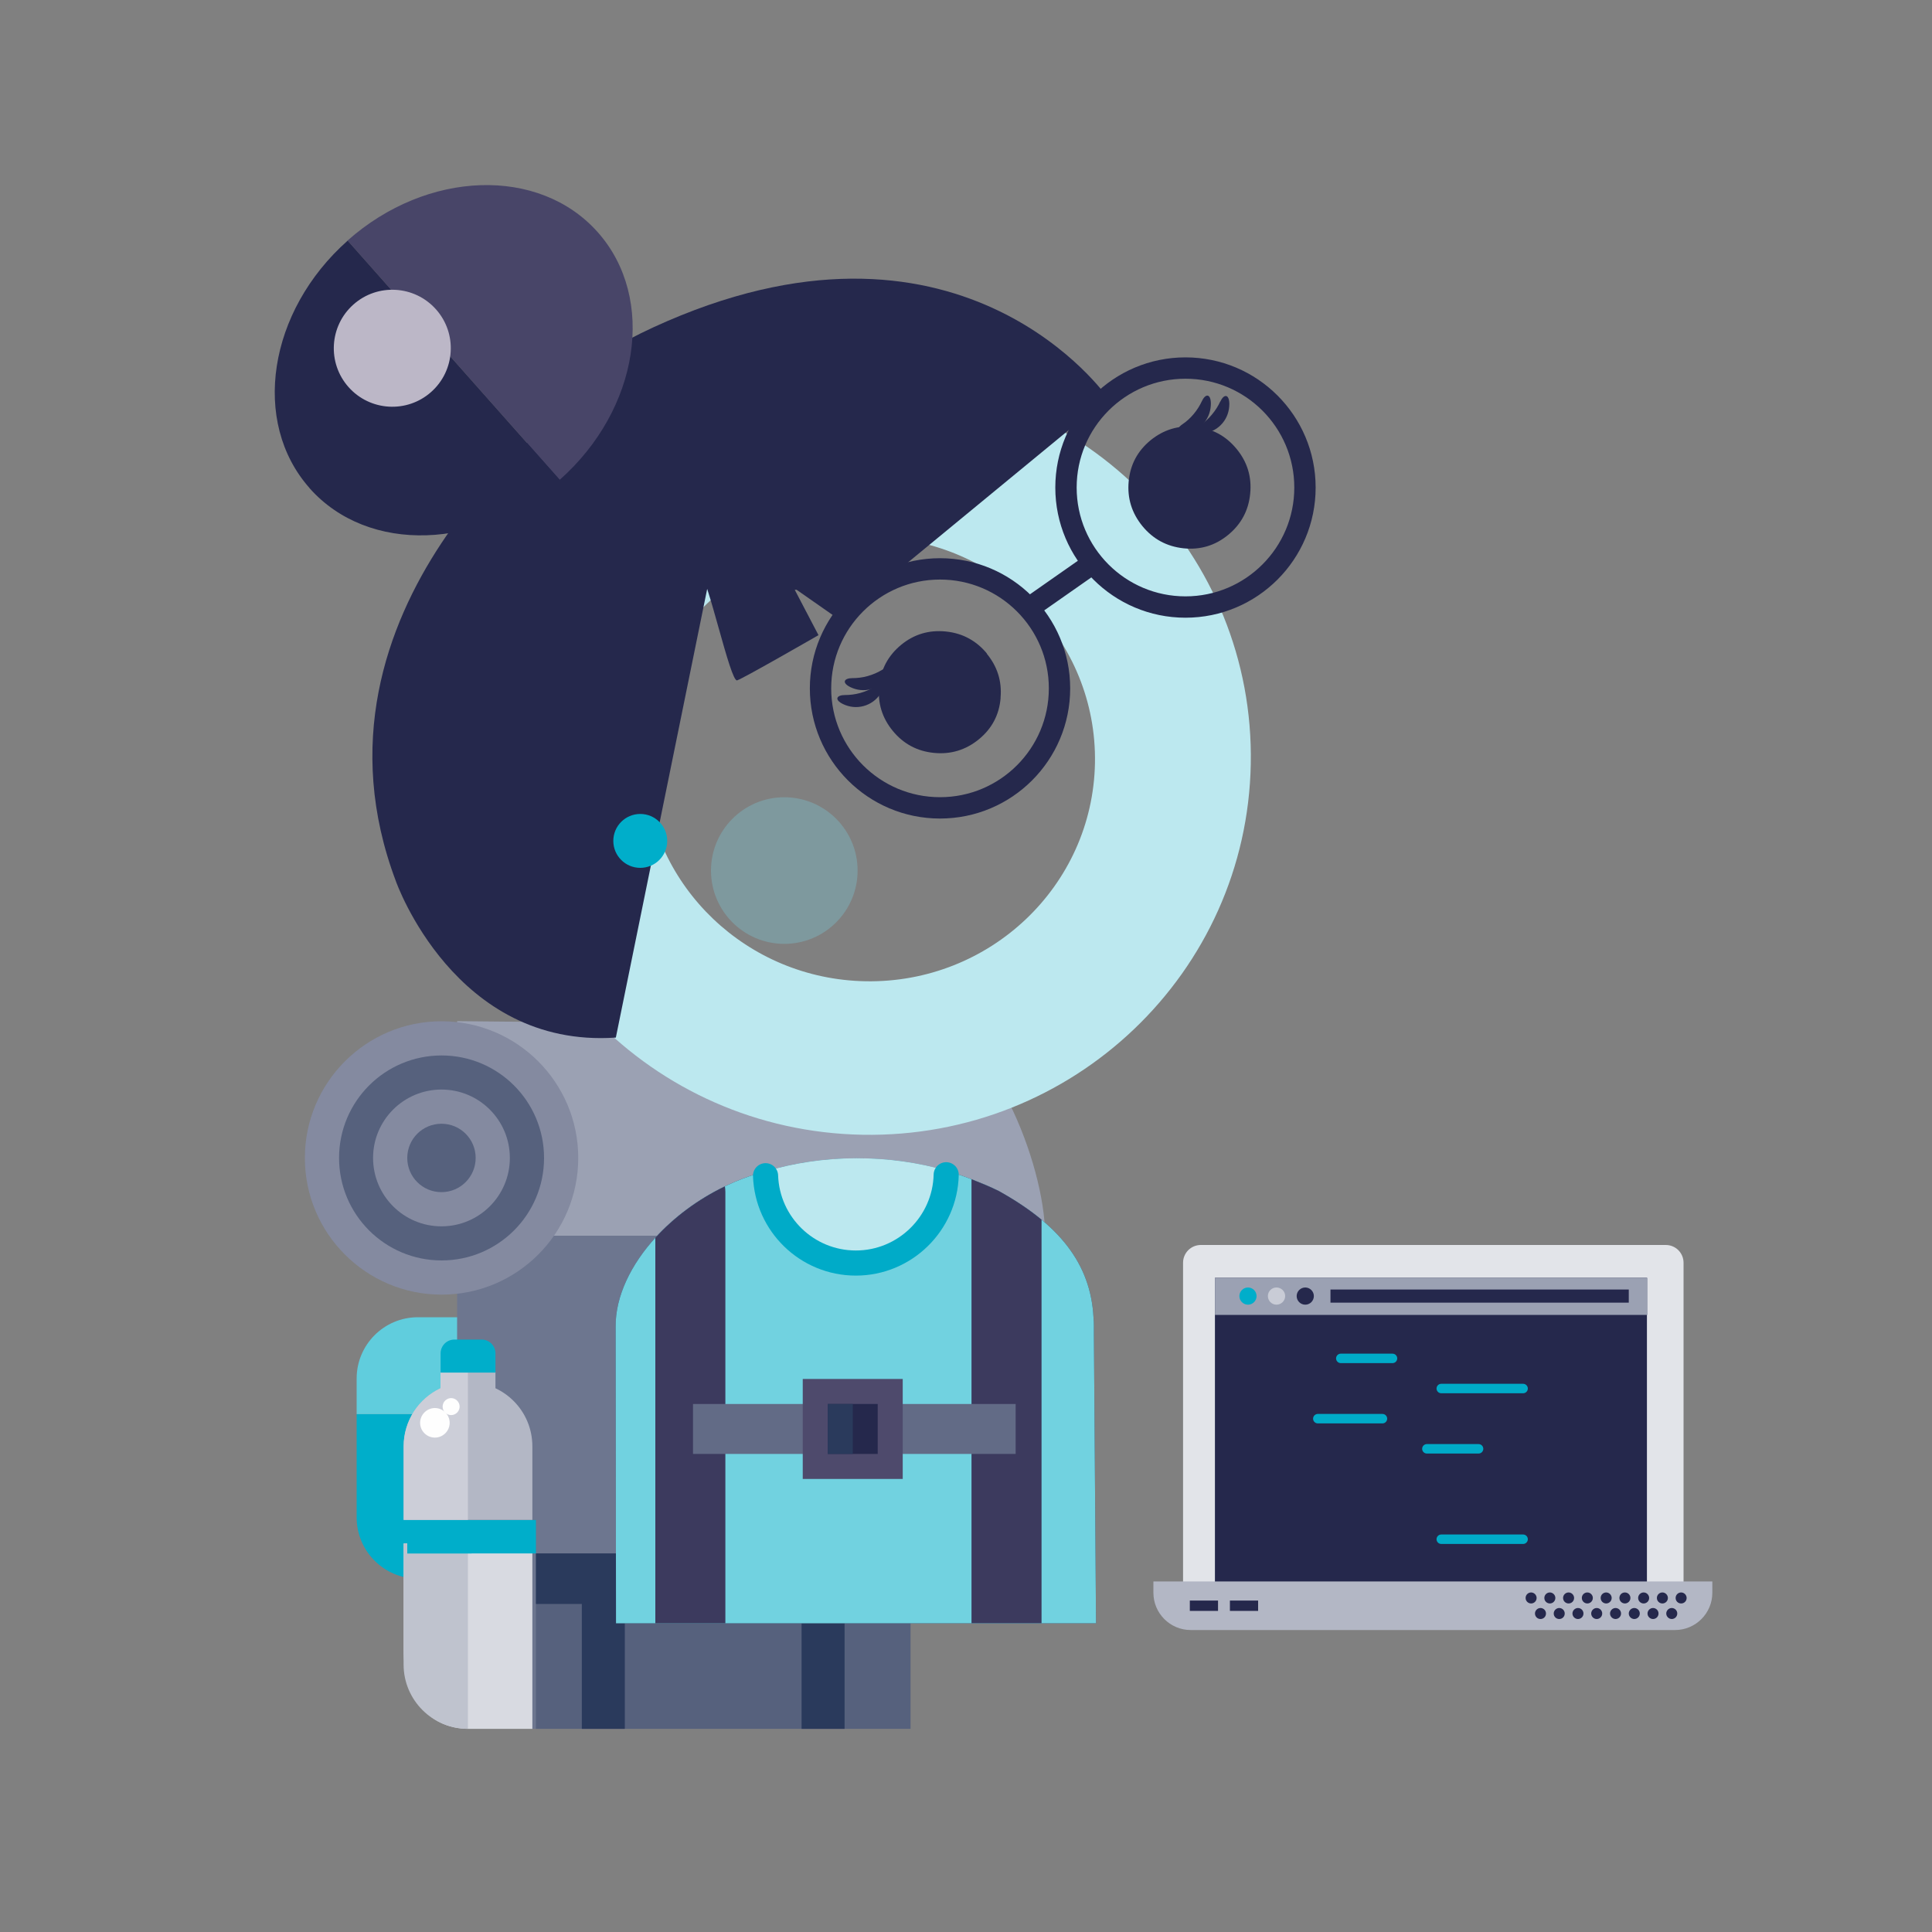<?xml version="1.0" encoding="UTF-8"?>
<svg id="Calque_1" data-name="Calque 1" xmlns="http://www.w3.org/2000/svg" viewBox="0 0 200 200">
  <rect x="0" y="0" width="200" height="200" fill="#808080" stroke="none"/>
  <defs>
    <style>
      .cls-1 {
        fill: #ccced8;
      }

      .cls-1, .cls-2, .cls-3, .cls-4, .cls-5, .cls-6, .cls-7, .cls-8, .cls-9, .cls-10, .cls-11, .cls-12, .cls-13, .cls-14, .cls-15, .cls-16, .cls-17, .cls-18, .cls-19, .cls-20, .cls-21, .cls-22, .cls-23 {
        stroke-width: 0px;
      }

      .cls-2 {
        fill: #56617d;
      }

      .cls-3 {
        fill: #d8dae1;
      }

      .cls-4 {
        fill: #3c3a5e;
      }

      .cls-5 {
        fill: #fefefe;
      }

      .cls-6 {
        fill: #4e4a6c;
      }

      .cls-7 {
        fill: #bce8ef;
      }

      .cls-8 {
        fill: #00aeca;
      }

      .cls-9 {
        fill: #c9ccd6;
      }

      .cls-10 {
        fill: #b3b7c5;
      }

      .cls-11 {
        fill: #9ba1b3;
      }

      .cls-12 {
        fill: #626b86;
      }

      .cls-13 {
        fill: #2a3a5c;
      }

      .cls-14 {
        fill: #25284c;
      }

      .cls-15 {
        fill: #e2e4e9;
      }

      .cls-16 {
        fill: #484568;
      }

      .cls-24 {
        stroke-width: 2.21px;
      }

      .cls-24, .cls-25 {
        stroke: #25284c;
      }

      .cls-24, .cls-25, .cls-26, .cls-27 {
        fill: none;
      }

      .cls-24, .cls-25, .cls-27 {
        stroke-miterlimit: 10;
      }

      .cls-17 {
        fill: #848aa0;
      }

      .cls-18 {
        fill: #60cddd;
      }

      .cls-19 {
        fill: #71d2e0;
      }

      .cls-25, .cls-26, .cls-27 {
        stroke-linecap: round;
      }

      .cls-25, .cls-27 {
        stroke-width: .98px;
      }

      .cls-20 {
        fill: #bfc3ce;
      }

      .cls-21 {
        fill: #bcb7c7;
        fill-rule: evenodd;
      }

      .cls-22 {
        fill: #6d768f;
      }

      .cls-23 {
        fill: #7ad4e2;
        opacity: .3;
      }

      .cls-26 {
        stroke-linejoin: round;
        stroke-width: 2.6px;
      }

      .cls-26, .cls-27 {
        stroke: #00abc8;
      }
    </style>
  </defs>
  <path class="cls-8" d="M36.92,157.08c0,3.5,2.84,6.34,6.34,6.34h4.44v-17.04h-10.78v10.7Z"/>
  <path class="cls-18" d="M36.92,142.7v3.69h10.78v-10.03h-4.44c-3.5,0-6.34,2.84-6.34,6.34"/>
  <path class="cls-22" d="M93.89,121.6v57.36h-43.83c-1.51,0-2.74-1.23-2.74-2.74v-65.7s35.49,0,35.49,0c6.11,0,11.07,4.95,11.08,11.07"/>
  <rect class="cls-2" x="55.48" y="160.81" width="38.78" height="18.16"/>
  <rect class="cls-13" x="60.23" y="163.09" width="4.45" height="15.88"/>
  <rect class="cls-13" x="82.98" y="163.09" width="4.45" height="15.88"/>
  <rect class="cls-13" x="55.48" y="160.81" width="38.78" height="5.23"/>
  <g>
    <path class="cls-11" d="M108.19,127.92h-60.87v-22.21l48.87.47c6.11,0,11.99,14.11,12,21.74"/>
    <path class="cls-3" d="M55.11,178.97h-6.55c-4.49,0-6.77-3.64-6.77-8.13v-11.06h13.32v19.18Z"/>
    <path class="cls-20" d="M48.44,178.97h0c-3.68,0-6.66-2.98-6.66-6.66v-12.54h6.66v19.2Z"/>
  </g>
  <rect class="cls-8" x="42.16" y="157.35" width="13.32" height="3.46"/>
  <rect class="cls-8" x="42.16" y="157.35" width="6.66" height="3.46"/>
  <g>
    <path class="cls-10" d="M55.11,149.73v7.61h-13.32v-7.61c0-2.66,1.56-4.96,3.82-6.02v-1.67h5.68v1.67c.7.33,1.33.77,1.87,1.31,1.21,1.2,1.95,2.87,1.95,4.71"/>
    <path class="cls-1" d="M48.44,142.04v15.3h-6.66v-7.61c0-2.66,1.56-4.96,3.82-6.02v-1.67h2.84Z"/>
    <path class="cls-5" d="M43.49,147.29c0,.85.69,1.53,1.53,1.53s1.53-.69,1.53-1.53-.69-1.53-1.53-1.53-1.53.69-1.53,1.53"/>
    <path class="cls-5" d="M45.82,145.61c0,.49.4.88.88.88s.88-.4.88-.88-.4-.88-.88-.88-.88.4-.88.88"/>
    <path class="cls-8" d="M51.29,142.09h-5.68v-1.99c0-.79.64-1.43,1.43-1.43h2.82c.79,0,1.43.64,1.43,1.43v1.99Z"/>
    <path class="cls-17" d="M59.86,119.87c0,7.82-6.34,14.15-14.15,14.15s-14.15-6.34-14.15-14.15,6.34-14.15,14.15-14.15,14.15,6.34,14.15,14.15"/>
    <path class="cls-2" d="M56.32,119.87c0,5.86-4.75,10.61-10.61,10.61s-10.61-4.75-10.61-10.61,4.75-10.61,10.61-10.61,10.61,4.75,10.61,10.61"/>
    <path class="cls-17" d="M52.78,119.87c0,3.91-3.17,7.08-7.08,7.08s-7.08-3.17-7.08-7.08,3.17-7.08,7.08-7.08,7.08,3.17,7.08,7.08"/>
    <path class="cls-2" d="M49.24,119.87c0,1.95-1.58,3.54-3.54,3.54s-3.54-1.58-3.54-3.54,1.58-3.54,3.54-3.54,3.54,1.58,3.54,3.54"/>
    <path class="cls-13" d="M113.24,138.16v-.86c0-.3-.01-.6-.04-.9-.29-5.63-3.6-9.71-9.96-13.18,0,.01-.72-.38-2.21-.96-3.64-1.5-7.87-2.36-12.38-2.35-3.65.01-7.1.59-10.21,1.62h-.15c-8.19,2.54-14.59,9.55-14.56,15.77l.04,30.74h49.69l-.22-29.88Z"/>
    <path class="cls-19" d="M113.24,138.16v-.86c0-.3-.01-.6-.04-.9-.29-5.63-3.6-9.71-9.96-13.18,0,.01-.72-.38-2.21-.96-3.64-1.5-7.87-2.36-12.38-2.35-3.65.01-7.1.59-10.21,1.62h-.15c-8.19,2.54-14.59,9.55-14.56,15.77l.04,30.74h49.69l-.22-29.88Z"/>
    <path class="cls-7" d="M97.95,121.18c-2.87-.83-6.01-1.28-9.3-1.28-3.33.01-6.5.5-9.4,1.37.17,5.02,4.29,9.04,9.35,9.04s9.23-4.07,9.35-9.14"/>
    <path class="cls-26" d="M79.25,121.71c.17,5.02,4.29,9.04,9.35,9.04s9.23-4.07,9.35-9.14"/>
    <path class="cls-4" d="M75.09,123.39c0-.2-.02-.39-.05-.58-2.81,1.35-5.28,3.21-7.2,5.32v39.91h7.25v-44.64Z"/>
    <path class="cls-4" d="M103.24,123.22s-.72-.38-2.21-.96c-.15-.06-.31-.12-.46-.19v45.96h7.25v-41.77c-1.29-1.07-2.81-2.08-4.57-3.05"/>
  </g>
  <rect class="cls-12" x="71.74" y="145.34" width="16.53" height="5.17"/>
  <rect class="cls-12" x="88.28" y="145.34" width="16.86" height="5.17"/>
  <rect class="cls-6" x="83.1" y="142.75" width="10.35" height="10.35"/>
  <rect class="cls-14" x="85.69" y="145.34" width="5.17" height="5.17"/>
  <rect class="cls-13" x="85.69" y="145.34" width="2.59" height="5.17"/>
  <path class="cls-15" d="M174.28,164.53v-33.81c0-1.02-.82-1.84-1.84-1.84h-48.13c-1.02,0-1.84.82-1.84,1.84v33.81h51.8Z"/>
  <rect class="cls-14" x="125.77" y="132.28" width="44.72" height="32.42"/>
  <path class="cls-10" d="M156.37,163.71h-36.97v1.17c0,2.13,1.73,3.86,3.86,3.86h50.14c2.13,0,3.86-1.73,3.86-3.86v-1.17h-20.89Z"/>
  <rect class="cls-14" x="123.17" y="165.69" width="2.92" height="1.07"/>
  <rect class="cls-14" x="127.32" y="165.69" width="2.92" height="1.07"/>
  <g>
    <path class="cls-14" d="M159.07,165.42c0,.32-.26.57-.57.57s-.57-.25-.57-.57.26-.57.57-.57.57.26.57.57"/>
    <path class="cls-14" d="M161.01,165.42c0,.32-.26.57-.57.57s-.57-.25-.57-.57.26-.57.57-.57.57.26.57.57"/>
    <path class="cls-14" d="M162.95,165.42c0,.32-.26.57-.57.57s-.57-.25-.57-.57.26-.57.57-.57.57.26.57.57"/>
    <path class="cls-14" d="M164.89,165.42c0,.32-.26.57-.57.57s-.57-.25-.57-.57.26-.57.57-.57.57.26.57.57"/>
    <path class="cls-14" d="M166.84,165.42c0,.32-.26.57-.57.57s-.57-.25-.57-.57.26-.57.57-.57.57.26.57.57"/>
    <path class="cls-14" d="M168.78,165.42c0,.32-.26.57-.57.57s-.57-.25-.57-.57.25-.57.57-.57.57.26.57.57"/>
    <path class="cls-14" d="M170.72,165.42c0,.32-.26.57-.57.57s-.57-.25-.57-.57.26-.57.57-.57.57.26.57.57"/>
    <path class="cls-14" d="M172.66,165.42c0,.32-.26.57-.57.57s-.57-.25-.57-.57.26-.57.57-.57.57.26.57.57"/>
    <path class="cls-14" d="M174.6,165.42c0,.32-.25.57-.57.57s-.57-.25-.57-.57.26-.57.57-.57.57.26.57.57"/>
    <path class="cls-14" d="M160.04,167.03c0,.32-.25.57-.57.57s-.57-.26-.57-.57.26-.57.57-.57.57.25.57.57"/>
    <path class="cls-14" d="M161.98,167.03c0,.32-.25.57-.57.57s-.57-.26-.57-.57.26-.57.57-.57.57.25.57.57"/>
    <path class="cls-14" d="M163.92,167.03c0,.32-.26.57-.57.57s-.57-.26-.57-.57.26-.57.57-.57.57.25.57.57"/>
    <path class="cls-14" d="M165.86,167.03c0,.32-.26.57-.57.57s-.57-.26-.57-.57.26-.57.57-.57.57.25.57.57"/>
    <path class="cls-14" d="M167.81,167.03c0,.32-.26.57-.57.57s-.57-.26-.57-.57.26-.57.57-.57.57.25.57.57"/>
    <path class="cls-14" d="M169.75,167.03c0,.32-.26.57-.57.57s-.57-.26-.57-.57.26-.57.57-.57.57.25.57.57"/>
    <path class="cls-14" d="M171.69,167.03c0,.32-.26.57-.57.57s-.57-.26-.57-.57.26-.57.57-.57.57.25.57.57"/>
    <path class="cls-14" d="M173.63,167.03c0,.32-.26.57-.57.57s-.57-.26-.57-.57.26-.57.57-.57.57.25.57.57"/>
  </g>
  <rect class="cls-11" x="125.77" y="132.28" width="44.78" height="3.84"/>
  <g>
    <path class="cls-8" d="M130.08,134.17c0-.49-.4-.89-.89-.89s-.89.4-.89.89.4.89.89.89.89-.4.89-.89"/>
    <path class="cls-9" d="M133.04,134.17c0-.49-.4-.89-.9-.89s-.89.4-.89.89.4.89.89.89.9-.4.9-.89"/>
    <path class="cls-14" d="M136.01,134.17c0-.49-.4-.89-.89-.89s-.89.4-.89.89.4.89.89.89.89-.4.89-.89"/>
  </g>
  <rect class="cls-14" x="137.73" y="133.49" width="30.88" height="1.36"/>
  <line class="cls-27" x1="138.8" y1="140.62" x2="144.15" y2="140.62"/>
  <line class="cls-25" x1="160.49" y1="140.62" x2="165.84" y2="140.62"/>
  <line class="cls-25" x1="156.48" y1="140.62" x2="158.71" y2="140.62"/>
  <line class="cls-25" x1="146.08" y1="140.62" x2="154.55" y2="140.62"/>
  <line class="cls-25" x1="160.49" y1="155.93" x2="165.84" y2="155.93"/>
  <line class="cls-25" x1="156.48" y1="155.93" x2="158.71" y2="155.93"/>
  <line class="cls-25" x1="138.8" y1="155.93" x2="154.55" y2="155.93"/>
  <line class="cls-25" x1="132.41" y1="143.74" x2="139.99" y2="143.74"/>
  <line class="cls-25" x1="141.92" y1="143.74" x2="147.27" y2="143.74"/>
  <line class="cls-25" x1="159.6" y1="143.74" x2="165.84" y2="143.74"/>
  <line class="cls-27" x1="149.2" y1="143.74" x2="157.67" y2="143.74"/>
  <line class="cls-25" x1="132.41" y1="159.34" x2="139.99" y2="159.34"/>
  <line class="cls-25" x1="141.92" y1="159.34" x2="147.27" y2="159.34"/>
  <line class="cls-25" x1="159.6" y1="159.34" x2="165.84" y2="159.34"/>
  <line class="cls-27" x1="149.2" y1="159.34" x2="157.67" y2="159.34"/>
  <line class="cls-27" x1="136.42" y1="146.86" x2="143.11" y2="146.86"/>
  <path class="cls-25" d="M162.72,146.86h3.12M145.04,146.86h5.35"/>
  <path class="cls-25" d="M139.99,149.98h5.79M152.32,146.86h8.47"/>
  <line class="cls-27" x1="147.71" y1="149.98" x2="153.06" y2="149.98"/>
  <line class="cls-25" x1="154.99" y1="149.98" x2="165.69" y2="149.98"/>
  <path class="cls-7" d="M66.75,79.89c-.08-.82-.12-1.65-.1-2.5.13-7.22,3.89-13.54,9.53-17.3,3.98-2.91,8.93-4.59,14.27-4.49,12.88.23,23.13,10.71,22.9,23.4-.24,12.7-10.86,22.8-23.74,22.58-12.29-.22-22.19-9.78-22.86-21.69M90.72,39.26c-21.8-.39-39.8,16.8-40.19,38.4-.39,21.59,16.96,39.42,38.76,39.81,21.81.39,39.8-16.8,40.19-38.4.4-21.59-16.96-39.42-38.77-39.81"/>
  <path class="cls-23" d="M88.78,90.12c0,4.19-3.4,7.59-7.59,7.59s-7.59-3.4-7.59-7.59,3.4-7.59,7.59-7.59,7.59,3.4,7.59,7.59Z"/>
  <g>
    <path class="cls-14" d="M87.46,71.95c-.87,0-1.12.49-.18.94.65.31,1.39.4,2.12.2.73-.2,1.33-.65,1.73-1.25.58-.86.12-1.17-.63-.72-.43.26-.93.47-1.46.62-.54.15-1.07.21-1.58.21Z"/>
    <path class="cls-14" d="M88.23,70.2c-.87,0-1.12.49-.18.94.65.31,1.39.4,2.12.2.73-.2,1.33-.65,1.73-1.25.58-.86.12-1.17-.63-.72-.43.26-.93.47-1.46.62-.54.15-1.07.21-1.58.21Z"/>
  </g>
  <g>
    <path class="cls-14" d="M126.33,41.57c.36-.8.91-.81.93.23,0,.72-.22,1.43-.71,2.01-.49.58-1.15.93-1.86,1.04-1.03.17-1.11-.38-.39-.88.42-.28.82-.64,1.17-1.07.36-.43.64-.88.85-1.34Z"/>
    <path class="cls-14" d="M124.42,41.53c.36-.8.91-.81.93.23,0,.72-.22,1.43-.71,2.01-.49.58-1.15.93-1.86,1.04-1.03.17-1.11-.38-.39-.88.42-.28.82-.64,1.18-1.07.36-.43.64-.88.85-1.34Z"/>
  </g>
  <path class="cls-14" d="M63.75,107.42l9.58-47.06s25.73,7.59,31.67-23.88c0,0-13.02-19.15-46.53,6.04,0,0-28.23,20.29-17.48,48.72,0,0,6.08,17.31,22.75,16.17Z"/>
  <path class="cls-14" d="M72.33,58.97c.94.7,3.27,11.7,3.98,11.46s8.42-4.68,8.42-4.68l-2.57-4.91,4.68,3.27,27.84-22.92s-14.73-21.29-45.6-7.95c-30.88,13.33,3.27,25.73,3.27,25.73Z"/>
  <g>
    <path class="cls-16" d="M46.96,37.29l10.98,12.38c8.25-7.31,10.01-18.78,3.95-25.62s-17.67-6.46-25.91.85l10.98,12.39h0Z"/>
    <path class="cls-14" d="M32.04,50.53c6.06,6.84,17.66,6.46,25.91-.85l-10.98-12.38-10.98-12.39c-8.24,7.31-10.01,18.78-3.94,25.62h0Z"/>
    <path class="cls-21" d="M45.14,32.03c2.22,2.5,1.99,6.33-.51,8.55-2.5,2.22-6.33,1.99-8.55-.51s-1.99-6.33.51-8.55,6.33-1.99,8.55.51Z"/>
  </g>
  <circle class="cls-8" cx="66.28" cy="87.05" r="2.79"/>
  <path class="cls-14" d="M128,46.46c-1.11-1.35-2.53-2.11-4.27-2.28-1.74-.17-3.28.3-4.63,1.4-1.35,1.11-2.1,2.53-2.26,4.26-.16,1.73.32,3.27,1.42,4.62,1.11,1.35,2.52,2.11,4.26,2.3,1.73.18,3.27-.28,4.62-1.39,1.35-1.11,2.11-2.53,2.28-4.27.17-1.74-.3-3.28-1.41-4.63"/>
  <path class="cls-14" d="M102.17,67.66c-.53-.65-1.14-1.16-1.82-1.54-.73-.41-1.55-.66-2.46-.75-1.74-.17-3.27.29-4.6,1.38-1.35,1.11-2.11,2.53-2.28,4.27-.17,1.74.3,3.29,1.41,4.64,1.11,1.35,2.53,2.11,4.27,2.28,1.73.17,3.28-.3,4.63-1.4,1.35-1.1,2.11-2.52,2.26-4.25,0-.03,0-.06,0-.1.14-1.69-.34-3.2-1.43-4.52"/>
  <path class="cls-24" d="M135.09,50.47c0,6.83-5.54,12.37-12.37,12.37s-12.37-5.54-12.37-12.37,5.54-12.37,12.37-12.37,12.37,5.54,12.37,12.37ZM106.68,62.83l6.17-4.32M109.68,71.26c0,6.83-5.54,12.37-12.37,12.37s-12.37-5.54-12.37-12.37,5.54-12.37,12.37-12.37,12.37,5.54,12.37,12.37Z"/>
</svg>